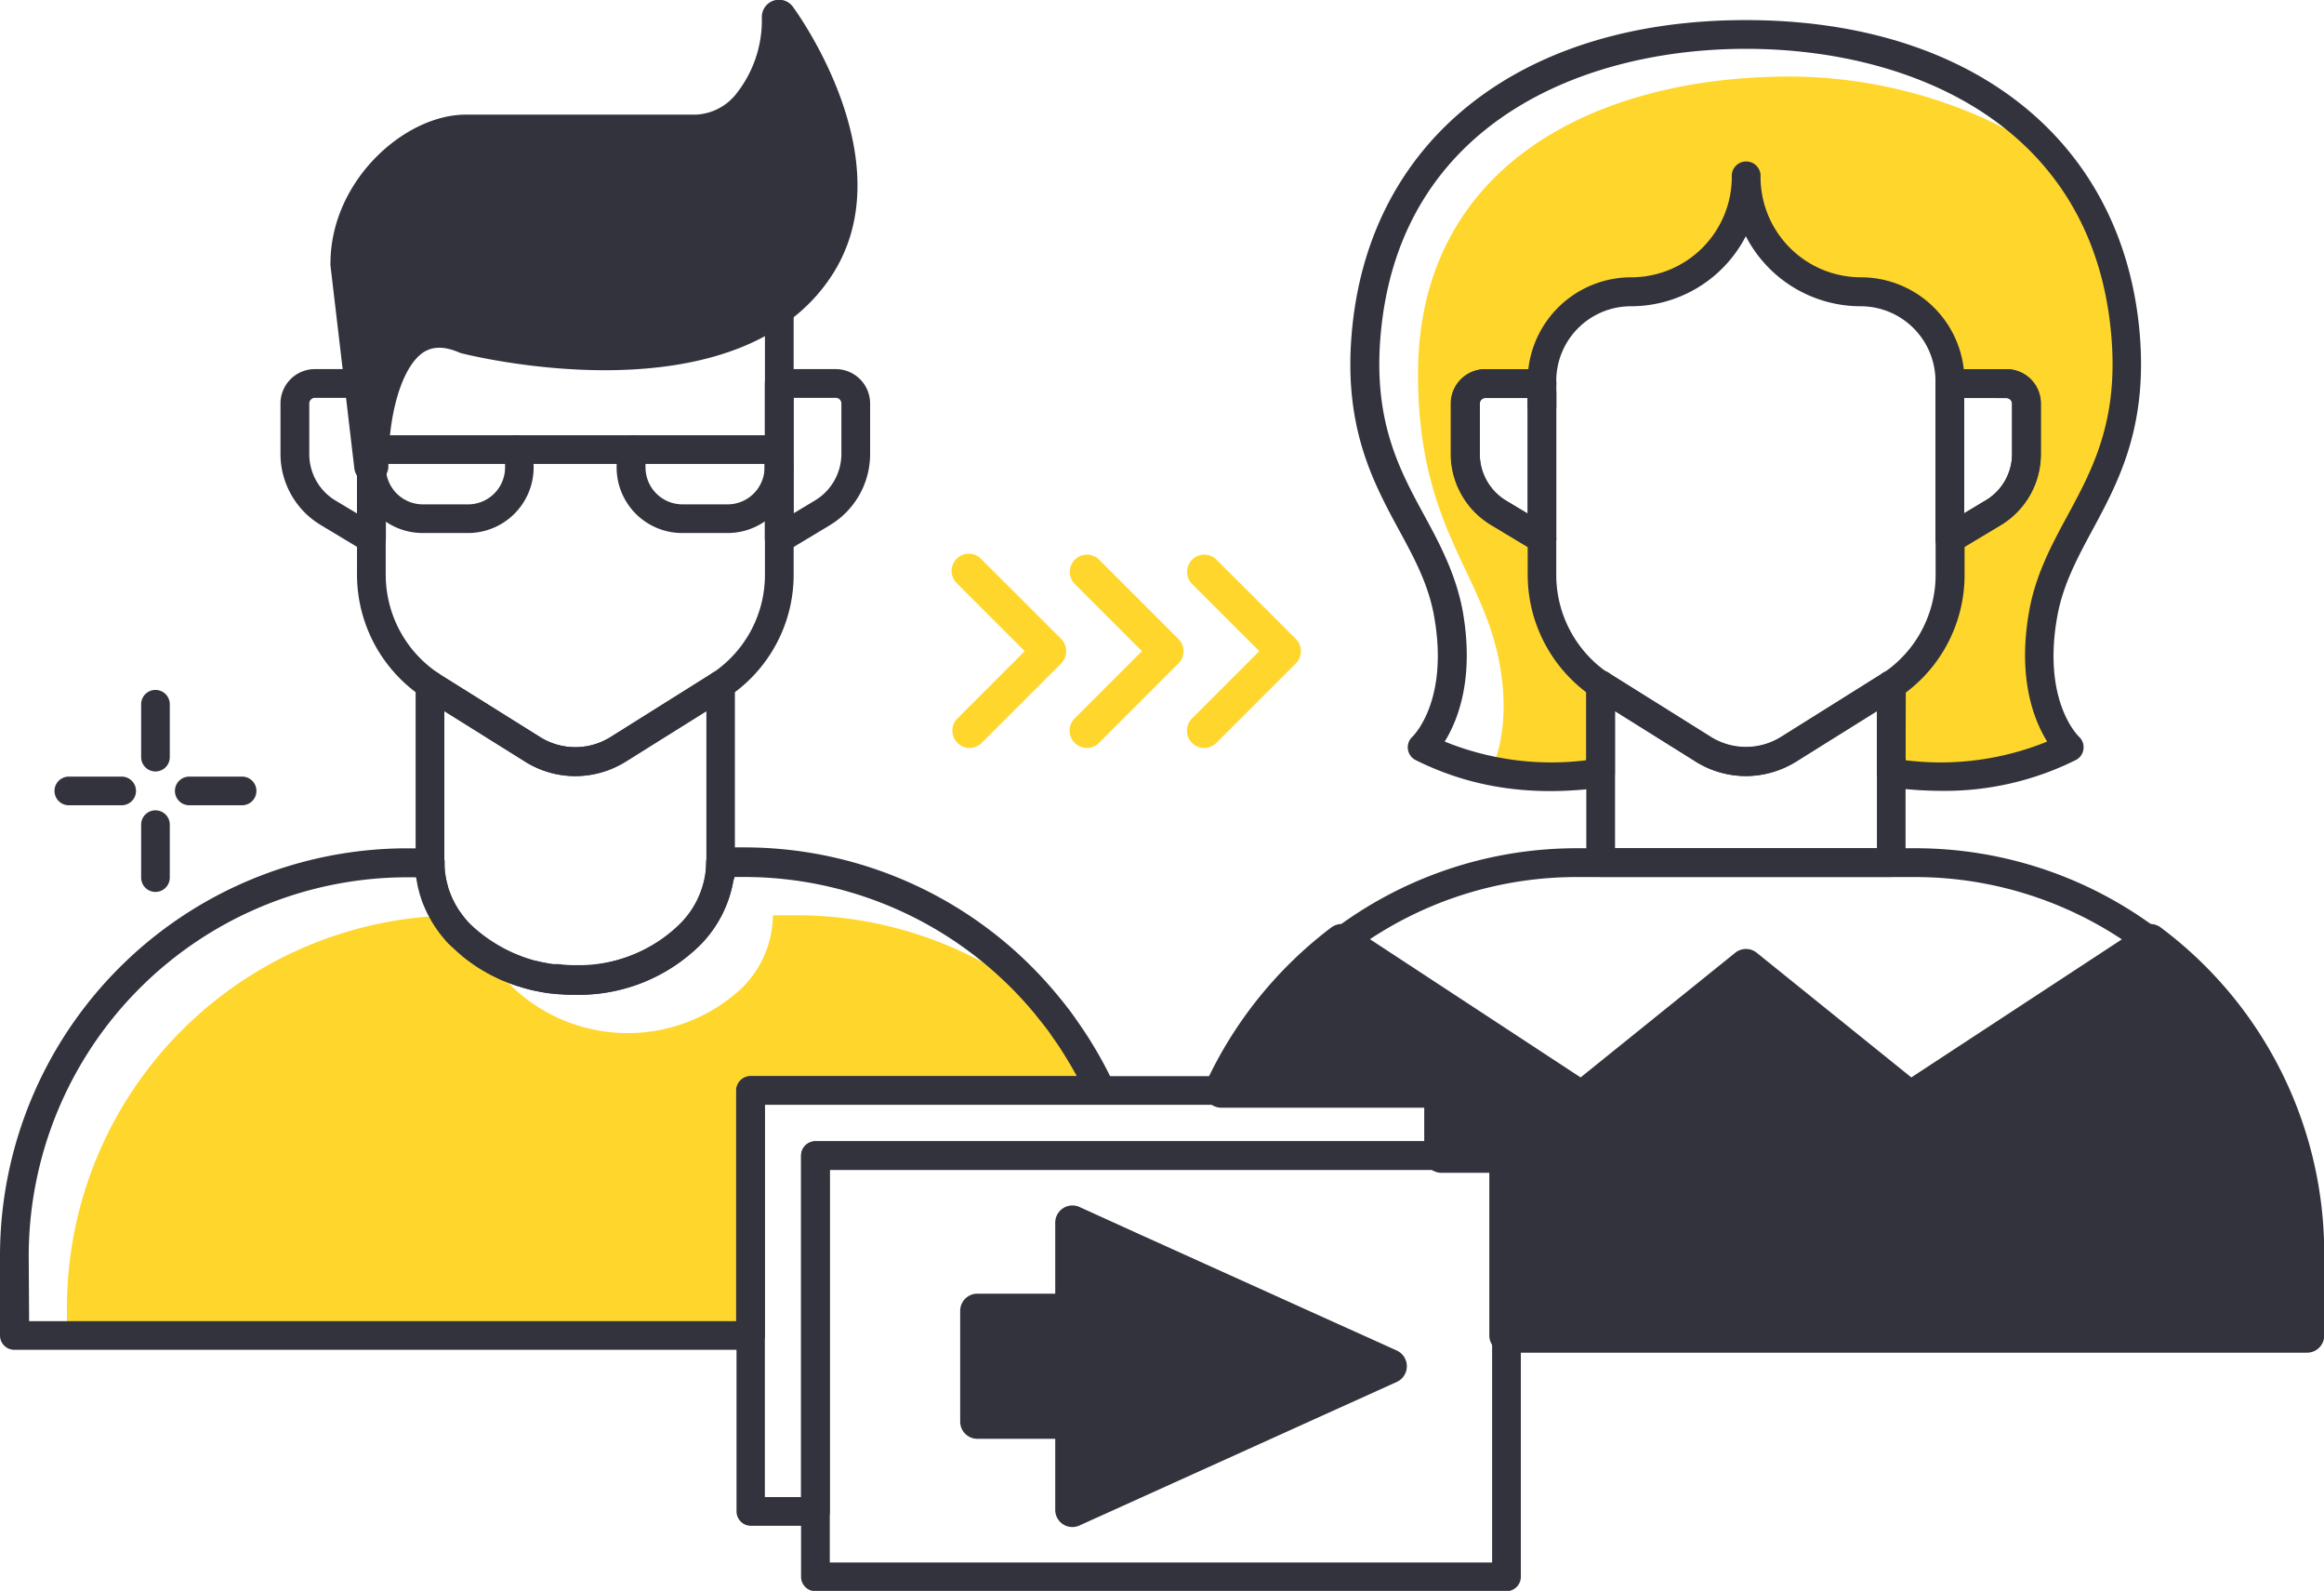 <svg xmlns="http://www.w3.org/2000/svg" viewBox="0 0 298.53 204.3"><defs><style>.cls-1{fill:#33333d;}.cls-2{fill:#ffd62c;}</style></defs><g id="Layer_1" data-name="Layer 1"><path class="cls-1" d="M53.51,179.73a1.84,1.84,0,0,1-1.84-1.84V171.1a1.84,1.84,0,0,1,3.68,0v6.79A1.84,1.84,0,0,1,53.51,179.73Z" transform="translate(-33.54 -80.66)"/><path class="cls-1" d="M49.17,184.07H42.38a1.84,1.84,0,1,1,0-3.68h6.79a1.84,1.84,0,1,1,0,3.68Z" transform="translate(-33.54 -80.66)"/><path class="cls-1" d="M53.51,195.2a1.84,1.84,0,0,1-1.84-1.85v-6.79a1.84,1.84,0,0,1,3.68,0v6.79A1.84,1.84,0,0,1,53.51,195.2Z" transform="translate(-33.54 -80.66)"/><path class="cls-1" d="M64.64,184.07H57.85a1.84,1.84,0,1,1,0-3.68h6.79a1.84,1.84,0,1,1,0,3.68Z" transform="translate(-33.54 -80.66)"/><path class="cls-2" d="M158.08,176.71a2.22,2.22,0,0,1-1.56-3.78l8.65-8.65-8.65-8.65a2.21,2.21,0,1,1,3.12-3.12l10.22,10.21a2.23,2.23,0,0,1,0,3.13l-10.22,10.21A2.21,2.21,0,0,1,158.08,176.71Z" transform="translate(-33.54 -80.66)"/><path class="cls-2" d="M173.15,176.71a2.22,2.22,0,0,1-1.57-3.78l8.65-8.65-8.65-8.65a2.21,2.21,0,0,1,3.13-3.12l10.21,10.21a2.21,2.21,0,0,1,0,3.13l-10.21,10.21A2.21,2.21,0,0,1,173.15,176.71Z" transform="translate(-33.54 -80.66)"/><path class="cls-2" d="M188.22,176.71a2.22,2.22,0,0,1-1.57-3.78l8.65-8.65-8.65-8.65a2.21,2.21,0,0,1,3.13-3.12L200,162.72a2.21,2.21,0,0,1,0,3.13l-10.21,10.21A2.21,2.21,0,0,1,188.22,176.71Z" transform="translate(-33.54 -80.66)"/><path class="cls-2" d="M174.85,220.7H130v31.46H42.14v-3.52a50.4,50.4,0,0,1,48.63-50.4h0l.41.63c.19.27.39.53.59.8s.56.67.86,1,.57.58.88.86c0,0,.09.09.15.13s.22.21.34.3l.13.1.25.21.24.17a19.42,19.42,0,0,0,2.3,1.51h0a14.59,14.59,0,0,0,2.45,3.47,21.49,21.49,0,0,0,29.6,0,13.37,13.37,0,0,0,3.86-9.22h3a50.26,50.26,0,0,1,32.14,11.56c.53.63,1,1.3,1.53,1.94.35.48.69,1,1,1.45s.8,1.16,1.18,1.77c.6,1,1.18,1.93,1.72,2.93S174.39,219.73,174.85,220.7Z" transform="translate(-33.54 -80.66)"/><path class="cls-1" d="M88.78,194.75a1.84,1.84,0,0,1-1.85-1.84v-1.47a1.85,1.85,0,1,1,3.69,0v1.47A1.84,1.84,0,0,1,88.78,194.75Z" transform="translate(-33.54 -80.66)"/><path class="cls-1" d="M81.24,151.68a1.91,1.91,0,0,1-.95-.26l-5.57-3.35a10.65,10.65,0,0,1-5.15-9.1v-6.5A4.42,4.42,0,0,1,74,128.06h7.26a1.85,1.85,0,0,1,1.85,1.85v19.93a1.85,1.85,0,0,1-.94,1.6A1.82,1.82,0,0,1,81.24,151.68ZM74,131.75a.73.73,0,0,0-.73.72V139a6.94,6.94,0,0,0,3.37,5.94l2.78,1.67V131.75Z" transform="translate(-33.54 -80.66)"/><path class="cls-1" d="M133.63,151.68a1.81,1.81,0,0,1-.9-.24,1.85,1.85,0,0,1-.94-1.6V129.91a1.84,1.84,0,0,1,1.84-1.85h7.27a4.42,4.42,0,0,1,4.41,4.41V139a10.66,10.66,0,0,1-5.16,9.1l-5.57,3.35A1.89,1.89,0,0,1,133.63,151.68Zm1.85-19.93v14.83l2.78-1.67a7,7,0,0,0,3.36-5.94v-6.5a.72.72,0,0,0-.72-.72Z" transform="translate(-33.54 -80.66)"/><path class="cls-1" d="M107.44,208.4a22.16,22.16,0,0,1-16.14-6.48,15.27,15.27,0,0,1-4.37-10.48V168.62a1.85,1.85,0,0,1,2.93-1.49l.34.23,12.79,8a8.53,8.53,0,0,0,8.9,0l12.75-8,.37-.25a1.85,1.85,0,0,1,2.93,1.49v22.82a15.3,15.3,0,0,1-4.36,10.48A22.17,22.17,0,0,1,107.44,208.4ZM90.62,172v19.48A11.43,11.43,0,0,0,94,199.38a19.63,19.63,0,0,0,26.92,0,11.43,11.43,0,0,0,3.36-7.94V172l-10.42,6.52a12.23,12.23,0,0,1-12.8,0Z" transform="translate(-33.54 -80.66)"/><path class="cls-1" d="M126.1,194.75a1.84,1.84,0,0,1-1.84-1.84v-1.47a1.84,1.84,0,1,1,3.68,0v1.47A1.84,1.84,0,0,1,126.1,194.75Z" transform="translate(-33.54 -80.66)"/><path class="cls-1" d="M130,254H35.38a1.84,1.84,0,0,1-1.84-1.84V241.88A52.34,52.34,0,0,1,85.83,189.6h3a1.84,1.84,0,0,1,1.84,1.84,7.75,7.75,0,0,0,0,.84,3.8,3.8,0,0,0,.07.65,9.56,9.56,0,0,0,.25,1.23,3.6,3.6,0,0,0,.11.39s0,.14,0,.15a7.94,7.94,0,0,0,.31.81,7.33,7.33,0,0,0,.5,1.05,6.75,6.75,0,0,0,.37.68c.13.2.22.35.34.5l.59.8c.22.28.48.58.73.84s.51.51.79.76l.12.11.15.13.29.26.2.15.25.19c.31.24.64.48,1,.7s.72.44,1.08.64l.12.07c.31.17.62.32,1,.48h0l0,0c.32.16.65.29,1,.42s.78.31,1.16.43.77.24,1.17.33l.16,0a10.87,10.87,0,0,0,1.1.23,10,10,0,0,0,1.14.19l.17,0,.21,0c.17,0,.47,0,.77.06a15.73,15.73,0,0,0,1.62.07,18.46,18.46,0,0,0,13.46-5.33,11.47,11.47,0,0,0,3.36-7.95,1.84,1.84,0,0,1,1.84-1.84h3a52.16,52.16,0,0,1,40.3,19c.55.65,1.09,1.34,1.59,2,.37.49.72,1,1.07,1.5s.82,1.2,1.23,1.83c.63,1,1.23,2,1.78,3s1,1.88,1.5,3a1.86,1.86,0,0,1-.12,1.77,1.82,1.82,0,0,1-1.55.85H131.79v29.62A1.84,1.84,0,0,1,130,254Zm-92.72-3.68H128.1V220.7a1.84,1.84,0,0,1,1.85-1.84h41.91l-.07-.14c-.52-.95-1.07-1.87-1.67-2.83-.36-.57-.72-1.13-1.12-1.68s-.66-1-1-1.41c-.46-.62-1-1.26-1.47-1.87a48.49,48.49,0,0,0-37.47-17.65h-1.23a15.67,15.67,0,0,1-4.24,8.64,22.18,22.18,0,0,1-16.14,6.49,16.75,16.75,0,0,1-1.89-.09c-.3,0-.7,0-1.09-.09l-.22,0a13.55,13.55,0,0,1-1.42-.23c-.41-.07-.86-.16-1.29-.27-.58-.15-1-.29-1.52-.44s-.93-.32-1.38-.5a12.11,12.11,0,0,1-1.32-.56h0c-.43-.21-.85-.42-1.25-.64h0l-.11-.07c-.4-.22-.82-.47-1.2-.72s-.81-.55-1.2-.85l-.24-.19-.26-.19-.18-.16-.3-.26-.3-.26c-.31-.29-.64-.6-1-.92s-.67-.74-1-1.13-.43-.57-.63-.85a6.43,6.43,0,0,1-.51-.77,8.25,8.25,0,0,1-.51-.9,11.37,11.37,0,0,1-.65-1.36,9.63,9.63,0,0,1-.43-1.19,5.44,5.44,0,0,1-.19-.66,12.12,12.12,0,0,1-.32-1.55,2,2,0,0,1,0-.24H85.83a48.66,48.66,0,0,0-48.6,48.6Z" transform="translate(-33.54 -80.66)"/><path class="cls-1" d="M107.44,180.32a12,12,0,0,1-6.4-1.84l-12.76-8c-.24-.15-.41-.26-.59-.39a18.9,18.9,0,0,1-8.29-15.66V131.22a1.85,1.85,0,0,1,3.69,0v23.23a15.23,15.23,0,0,0,6.72,12.64l.39.27,12.79,8a8.53,8.53,0,0,0,8.9,0l12.76-8a15.17,15.17,0,0,0,7.15-12.93V120a1.85,1.85,0,0,1,3.69,0v34.41a18.85,18.85,0,0,1-8.88,16.05l-12.77,8A12.11,12.11,0,0,1,107.44,180.32Z" transform="translate(-33.54 -80.66)"/><path class="cls-1" d="M133.65,82.87s13.65,18.54,4.91,32c-11.48,17.65-45.2,9-45.2,9-9-3.85-12.12,7.45-12.12,16.65l-3.06-26c0-9.2,8.49-16.9,15.18-16.9h29.57a9.14,9.14,0,0,0,6.75-3.27A17.41,17.41,0,0,0,133.65,82.87Z" transform="translate(-33.54 -80.66)"/><path class="cls-1" d="M81.24,142.75a2.21,2.21,0,0,1-2.19-2l-3.06-26a2.28,2.28,0,0,1,0-.26c0-10.59,9.51-19.11,17.39-19.11h29.57A7,7,0,0,0,128,92.85a15.17,15.17,0,0,0,3.4-10,2.21,2.21,0,0,1,4-1.31c.59.81,14.45,19.94,5,34.48-12.21,18.76-46.17,10.36-47.61,10a1.75,1.75,0,0,1-.32-.12c-1.84-.78-3.32-.78-4.53,0-2.69,1.77-4.51,7.64-4.51,14.61a2.2,2.2,0,0,1-2.08,2.2Zm-.84-28.36,1.43,12.18a11.24,11.24,0,0,1,3.7-4.33c1.7-1.12,4.55-2.1,8.53-.45,2.4.57,32.54,7.38,42.65-8.16,5.21-8,1.38-18.33-1.79-24.39a17.83,17.83,0,0,1-3.58,6.56,11.37,11.37,0,0,1-8.41,4H93.36C87.68,99.82,80.47,106.66,80.4,114.39Z" transform="translate(-33.54 -80.66)"/><path class="cls-1" d="M93.66,149.11H87.83a8.44,8.44,0,0,1-8.43-8.43,8.26,8.26,0,0,1,.54-2.93,1.84,1.84,0,0,1,1.72-1.2H99.82a1.85,1.85,0,0,1,1.73,1.2,8.26,8.26,0,0,1,.54,2.93A8.44,8.44,0,0,1,93.66,149.11Zm-10.55-8.87a3.17,3.17,0,0,0,0,.44,4.75,4.75,0,0,0,4.74,4.75h5.83a4.75,4.75,0,0,0,4.74-4.75c0-.15,0-.3,0-.44Z" transform="translate(-33.54 -80.66)"/><path class="cls-1" d="M127,149.11h-5.82a8.42,8.42,0,0,1-7.9-11.36,1.85,1.85,0,0,1,1.73-1.2h18.16a1.85,1.85,0,0,1,1.73,1.2,8.26,8.26,0,0,1,.54,2.93A8.45,8.45,0,0,1,127,149.11Zm-10.54-8.87a3.15,3.15,0,0,0,0,.44,4.75,4.75,0,0,0,4.75,4.75H127a4.75,4.75,0,0,0,4.75-4.75c0-.15,0-.3,0-.44Z" transform="translate(-33.54 -80.66)"/><path class="cls-1" d="M115.05,140.24H99.82a1.85,1.85,0,0,1,0-3.69h15.23a1.85,1.85,0,0,1,0,3.69Z" transform="translate(-33.54 -80.66)"/><path class="cls-2" d="M299.37,176.59s-5.53-5.08-3.35-17.2c2.13-11.79,12.46-17.51,10.48-36.69a39.65,39.65,0,0,0-8-20.77c-8.91-7-22-11.44-35.09-11.44-24.78,0-48,11.35-47.72,38.76.18,19.28,8.36,24.9,10.49,36.69,1.16,6.47.13,10.91-1.09,13.67a42,42,0,0,0,14.08.31v-11.3a17.09,17.09,0,0,1-7.53-14.17v-2.09a8.82,8.82,0,0,1-2.88-4.25l-2.69-1.62a8.77,8.77,0,0,1-4.26-7.52v-6.5a2.57,2.57,0,0,1,2.58-2.56h7.25v-.36a11.44,11.44,0,0,1,11.45-11.43,14.75,14.75,0,0,0,14.74-14.75A14.72,14.72,0,0,0,263.46,115c.58-1.57,1.48-.42,2.48,1.58a14.71,14.71,0,0,0,6.61,1.58,11.38,11.38,0,0,1,10.68,7.33c1.5.58.47,1.45,1.58,2.56.58.58-.77,1.22-.32,1.9h6.79a2.56,2.56,0,0,1,2.56,2.56L292.7,143.3,284,149.84l-1.34,11.25c-4,5.78-1.49,4.37-6.19,7.53l.84,11.41C283,180,294.17,179.2,299.37,176.59Z" transform="translate(-33.54 -80.66)"/><path class="cls-1" d="M231.62,151.68a1.89,1.89,0,0,1-1-.26l-5.57-3.35a10.66,10.66,0,0,1-5.16-9.1v-6.5a4.42,4.42,0,0,1,4.43-4.4h7.25a1.84,1.84,0,0,1,1.84,1.84v19.93a1.86,1.86,0,0,1-.93,1.6A1.88,1.88,0,0,1,231.62,151.68Zm-7.25-19.93a.73.73,0,0,0-.74.72V139a7,7,0,0,0,3.36,5.94l2.79,1.67V131.75Z" transform="translate(-33.54 -80.66)"/><path class="cls-1" d="M284,151.67a2,2,0,0,1-.72-.14,1.84,1.84,0,0,1-1.12-1.69V129.91a1.84,1.84,0,0,1,1.84-1.84h7.27a4.4,4.4,0,0,1,4.4,4.4V139a10.65,10.65,0,0,1-5.15,9.1L285,151.39A1.92,1.92,0,0,1,284,151.67Zm1.84-19.92v14.83l2.78-1.67A6.94,6.94,0,0,0,292,139v-6.5a.73.73,0,0,0-.72-.72Z" transform="translate(-33.54 -80.66)"/><path class="cls-1" d="M276.48,193.28H239.15a1.84,1.84,0,0,1-1.84-1.84V168.62a1.85,1.85,0,0,1,2.93-1.49l.36.24,12.77,8a8.51,8.51,0,0,0,8.89,0l12.77-8a2.43,2.43,0,0,0,.29-.2,1.85,1.85,0,0,1,3,1.44v22.82A1.85,1.85,0,0,1,276.48,193.28ZM241,189.59h33.64V172l-10.42,6.51a12.23,12.23,0,0,1-12.8,0L241,172Z" transform="translate(-33.54 -80.66)"/><path class="cls-1" d="M236.7,223.65a1.79,1.79,0,0,1-1-.31l-30.83-20.22a1.83,1.83,0,0,1-.84-1.48,1.87,1.87,0,0,1,.74-1.53,51.8,51.8,0,0,1,31.44-10.52h43.22a51.83,51.83,0,0,1,31.45,10.52,1.84,1.84,0,0,1-.1,3l-30.84,20.22a1.82,1.82,0,0,1-2.16-.1l-20-16.11-19.95,16.11A1.83,1.83,0,0,1,236.7,223.65Zm21.11-20.73a1.87,1.87,0,0,1,1.16.41L279,219.53l27.46-18a48.14,48.14,0,0,0-27.08-8.24H236.2a48.11,48.11,0,0,0-27.07,8.24l27.46,18,20.07-16.2A1.82,1.82,0,0,1,257.81,202.92Z" transform="translate(-33.54 -80.66)"/><path class="cls-1" d="M329.87,241.88v10.28H227.06v-23.1H218.7V220.7H190.42a50.53,50.53,0,0,1,15.44-19.12l30.84,20.23,21.11-17,21.11,17,30.84-20.23A50.37,50.37,0,0,1,329.87,241.88Z" transform="translate(-33.54 -80.66)"/><path class="cls-1" d="M329.86,254.37H227.06a2.21,2.21,0,0,1-2.21-2.21V231.27H218.7a2.21,2.21,0,0,1-2.21-2.21v-6.15H190.42a2.21,2.21,0,0,1-2-3.14,53,53,0,0,1,16.12-20,2.23,2.23,0,0,1,2.55-.09l29.49,19.34,19.85-16a2.2,2.2,0,0,1,2.78,0l19.85,16,29.5-19.34a2.2,2.2,0,0,1,2.54.09,52.25,52.25,0,0,1,21,42.06v10.28A2.21,2.21,0,0,1,329.86,254.37ZM229.27,250h98.38v-8.07a47.84,47.84,0,0,0-18-37.58l-29.52,19.36a2.23,2.23,0,0,1-2.6-.13l-19.72-15.92-19.72,15.92a2.23,2.23,0,0,1-2.6.13L206,204.3A48.8,48.8,0,0,0,194,218.49H218.7a2.21,2.21,0,0,1,2.21,2.21v6.15h6.15a2.21,2.21,0,0,1,2.21,2.21Z" transform="translate(-33.54 -80.66)"/><path class="cls-1" d="M231.62,151.68a1.84,1.84,0,0,1-1.84-1.84V131.22a1.84,1.84,0,0,1,3.68,0v18.62A1.84,1.84,0,0,1,231.62,151.68Z" transform="translate(-33.54 -80.66)"/><path class="cls-1" d="M257.81,180.32a12.11,12.11,0,0,1-6.4-1.84l-12.75-8c-.24-.15-.41-.26-.59-.39a1.84,1.84,0,1,1,2.17-3l.35.23,12.78,8a8.51,8.51,0,0,0,8.89,0l12.77-8a2.43,2.43,0,0,0,.29-.2,1.85,1.85,0,0,1,2.31,2.88c-.19.15-.4.28-.61.42l-12.81,8A12,12,0,0,1,257.81,180.32Z" transform="translate(-33.54 -80.66)"/><path class="cls-1" d="M284,151.67a1.85,1.85,0,0,1-1.84-1.85V129.91a1.85,1.85,0,0,1,3.69,0v19.91A1.85,1.85,0,0,1,284,151.67Z" transform="translate(-33.54 -80.66)"/><path class="cls-1" d="M231.62,134.7a1.84,1.84,0,0,1-1.84-1.84v-3a1.84,1.84,0,0,1,3.68,0v3A1.84,1.84,0,0,1,231.62,134.7Z" transform="translate(-33.54 -80.66)"/><path class="cls-1" d="M284,134.7a1.84,1.84,0,0,1-1.84-1.84v-3a1.84,1.84,0,0,1,3.68,0v3A1.84,1.84,0,0,1,284,134.7Z" transform="translate(-33.54 -80.66)"/><path class="cls-1" d="M282.93,182.22a50.37,50.37,0,0,1-6.7-.47,1.84,1.84,0,0,1-1.6-1.83v-11.3a1.84,1.84,0,0,1,.82-1.53,15.2,15.2,0,0,0,6.73-12.64v-4.63a1.85,1.85,0,0,1,.9-1.58l5.55-3.33A6.94,6.94,0,0,0,292,139v-6.5a.73.73,0,0,0-.72-.72H284a1.84,1.84,0,0,1-1.84-1.84v-.36a9.61,9.61,0,0,0-9.62-9.59,16.61,16.61,0,0,1-14.74-9,16.61,16.61,0,0,1-14.74,9,9.59,9.59,0,0,0-9.61,9.59v.36a1.84,1.84,0,0,1-1.84,1.84h-7.25a.73.73,0,0,0-.74.72V139a7,7,0,0,0,3.36,5.94l5.58,3.35a1.84,1.84,0,0,1,.89,1.58v4.61a15.23,15.23,0,0,0,6.72,12.64,1.85,1.85,0,0,1,.81,1.53v11.3a1.84,1.84,0,0,1-1.59,1.83c-9,1.22-16.83.07-24-3.51a1.84,1.84,0,0,1-.42-3c.18-.18,4.73-4.69,2.78-15.52-.73-4.07-2.56-7.45-4.49-11-3.43-6.34-7.31-13.53-6-26.18,2.49-24.26,21.85-39.33,50.52-39.33s48,15.07,50.53,39.33c1.3,12.65-2.58,19.84-6,26.18-1.93,3.58-3.76,7-4.49,11-2,11,2.73,15.47,2.78,15.52a1.83,1.83,0,0,1,.57,1.61,1.81,1.81,0,0,1-1,1.39A37.74,37.74,0,0,1,282.93,182.22Zm-4.61-3.93a36.32,36.32,0,0,0,18.19-2.4c-1.68-2.7-3.87-8.12-2.3-16.83.84-4.65,2.89-8.45,4.88-12.13,3.33-6.15,6.77-12.52,5.58-24-2.73-26.56-26-36-46.86-36s-44.13,9.47-46.85,36c-1.19,11.52,2.25,17.89,5.58,24,2,3.68,4,7.48,4.88,12.13,1.56,8.71-.62,14.13-2.3,16.83a36.32,36.32,0,0,0,18.19,2.4v-8.72a18.93,18.93,0,0,1-7.53-15.12v-3.57l-4.68-2.81a10.66,10.66,0,0,1-5.16-9.1v-6.5a4.42,4.42,0,0,1,4.43-4.4h5.49a13.31,13.31,0,0,1,13.21-11.8A12.91,12.91,0,0,0,256,103.38a1.85,1.85,0,1,1,3.69,0,12.9,12.9,0,0,0,12.89,12.89,13.31,13.31,0,0,1,13.22,11.8h5.51a4.4,4.4,0,0,1,4.4,4.4V139a10.65,10.65,0,0,1-5.15,9.1l-4.66,2.8v3.58a18.89,18.89,0,0,1-7.55,15.12Z" transform="translate(-33.54 -80.66)"/><path class="cls-1" d="M227.05,285H138.28a1.85,1.85,0,0,1-1.84-1.84V229.06a1.84,1.84,0,0,1,1.84-1.84h88.77a1.84,1.84,0,0,1,1.85,1.84v54.06A1.85,1.85,0,0,1,227.05,285Zm-86.92-3.69h85.08V230.9H140.13Z" transform="translate(-33.54 -80.66)"/><polygon class="cls-1" points="137.75 193.89 137.75 182.56 125.58 182.56 125.58 168.3 137.75 168.3 137.75 156.97 145.94 160.67 145.95 160.67 152.22 163.5 169.92 171.5 178.6 175.42 137.75 193.89"/><path class="cls-1" d="M171.3,276.76a2.2,2.2,0,0,1-2.21-2.21v-9.12h-10a2.21,2.21,0,0,1-2.21-2.22V249a2.21,2.21,0,0,1,2.21-2.21h10v-9.13a2.21,2.21,0,0,1,3.12-2l8,3.64.14.06,32.65,14.75a2.22,2.22,0,0,1,0,4l-40.84,18.47A2.22,2.22,0,0,1,171.3,276.76Zm-10-15.76h10a2.21,2.21,0,0,1,2.21,2.21v7.91l33.26-15L178.71,243.4l-.14-.06-5.06-2.29V249a2.21,2.21,0,0,1-2.21,2.21h-10Z" transform="translate(-33.54 -80.66)"/><path class="cls-1" d="M138.29,276.6H130a1.85,1.85,0,0,1-1.85-1.84V220.7a1.84,1.84,0,0,1,1.85-1.84H218.7a1.84,1.84,0,0,1,1.85,1.84v8.36a1.84,1.84,0,0,1-1.85,1.84H140.13v43.86A1.84,1.84,0,0,1,138.29,276.6Zm-6.5-3.69h4.66V229.06a1.84,1.84,0,0,1,1.84-1.84h78.57v-4.68H131.79Z" transform="translate(-33.54 -80.66)"/></g></svg>